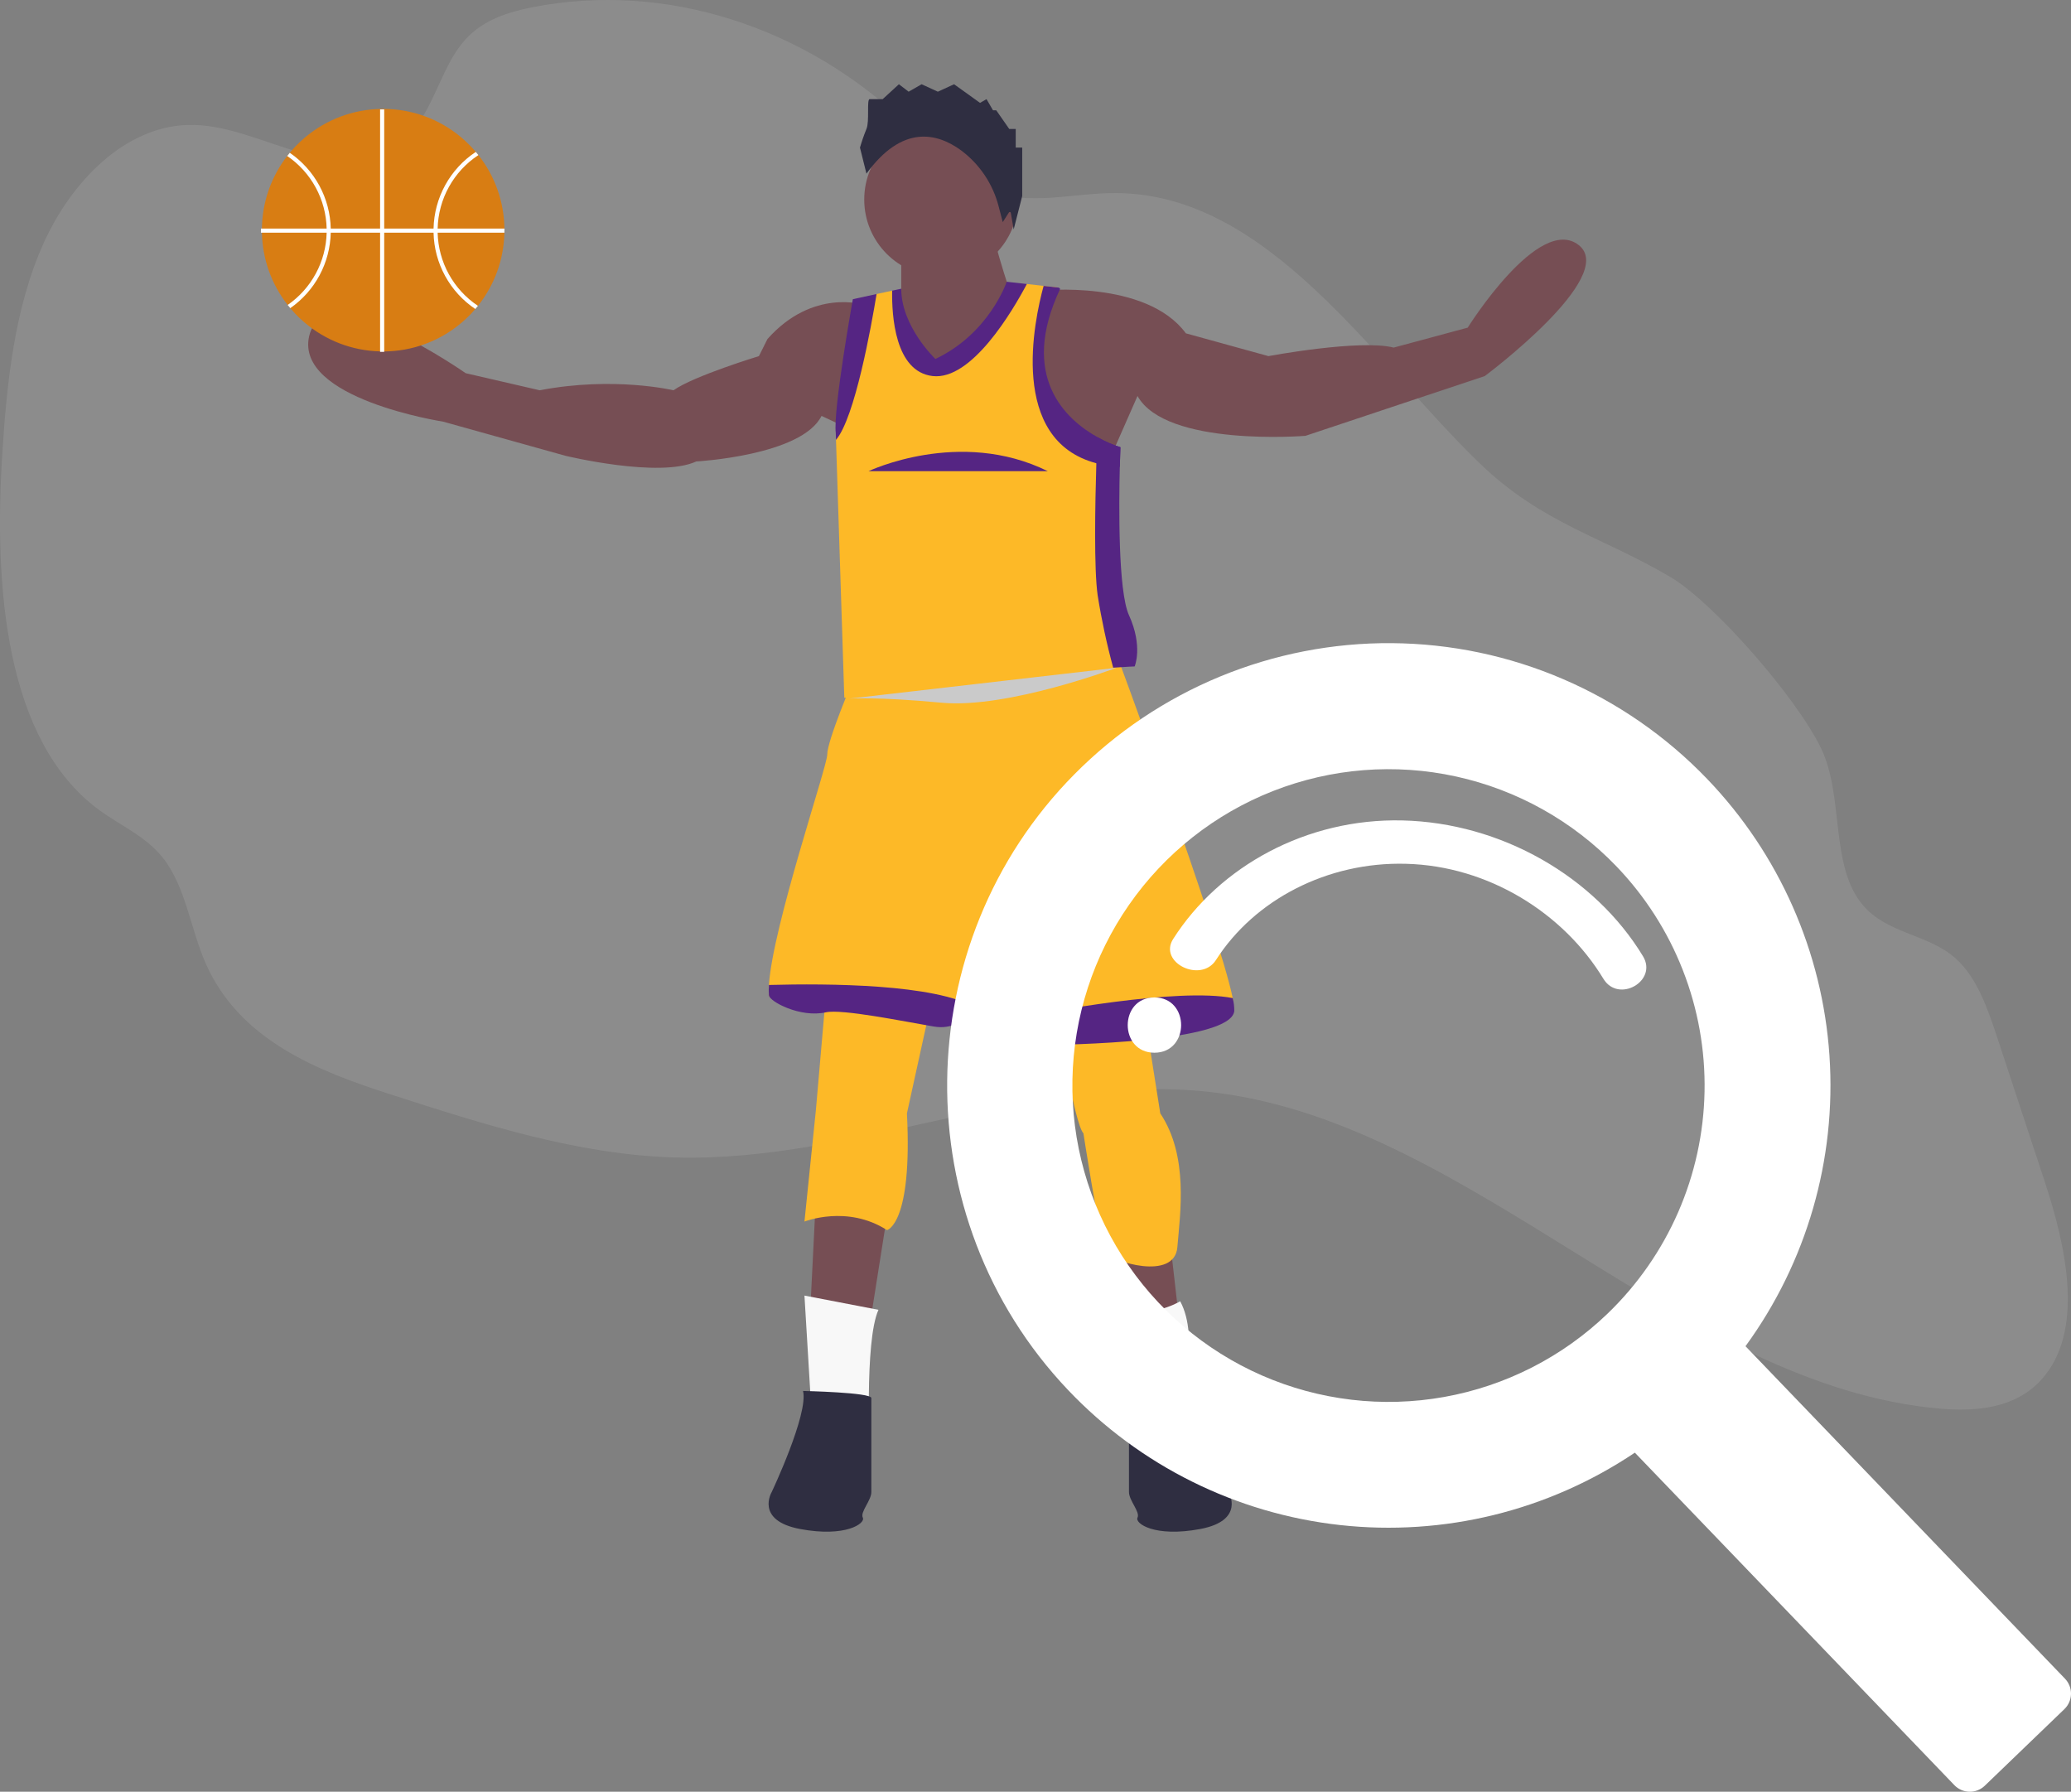 <svg width="1008" height="872" viewBox="0 0 1008 872" fill="none"
    xmlns="http://www.w3.org/2000/svg">
    <rect x="0" y="0" width="1008" height="872" fill="#808080" stroke="none"/>
    <path opacity="0.1" d="M886.29 364.059C897.73 387.549 890.45 421.249 906.65 440.449C918.53 454.529 938.25 454.449 951.72 466.329C962.2 475.599 967.42 490.769 972.17 505.169L995.25 575.169C1005.76 607.049 1014.74 648.089 993.57 671.459C980.88 685.459 961.71 687.049 944.38 685.559C818.95 674.769 718.06 548.269 593.06 531.939C504.71 520.389 417.42 565.829 328.56 563.319C281.56 561.989 235.67 547.319 190.32 532.679C155.44 521.449 116.73 506.679 100.1 468.819C92.67 451.899 90.36 431.459 79.32 417.549C70.86 406.879 58.63 401.829 48.12 394.099C2.34 360.389 -2.91 284.989 1.08 221.499C3.29 186.279 7.03 150.219 20.96 118.959C34.89 87.699 61.1 61.849 91.02 60.829C109.94 60.179 128.02 69.199 146.43 74.239C164.84 79.279 186.43 79.429 200.25 64.239C211.59 51.769 215.15 31.739 226.49 19.239C235.32 9.529 247.64 5.759 259.55 3.449C323.6 -8.971 391.83 12.589 442.06 61.109C454.27 72.899 465.9 86.499 480.82 92.549C500.69 100.599 522.41 93.779 543.42 93.949C617.54 94.549 667.81 174.769 720.05 225.339C750.59 254.909 780.13 261.279 813.27 280.979C833.78 293.179 873.92 338.669 886.29 364.059Z" fill="white"/>
    <path d="M397.087 583.422L394.316 638.842L423.411 644.384L431.724 591.735L397.087 583.422Z" fill="#764E54"/>
    <path d="M541.179 601.434L548.107 647.155H574.431L568.889 598.663L541.179 601.434Z" fill="#764E54"/>
    <path d="M402.63 476.739L397.088 540.472L391.546 594.506C391.546 594.506 412.328 586.193 431.725 598.662C431.725 598.662 444.195 595.891 441.424 541.857L453.893 485.052L402.63 476.739Z" fill="#FDB927"/>
    <path d="M514.855 497.521C514.855 497.521 523.168 547.399 527.325 551.555C527.325 551.555 534.187 596.159 537.52 607.434C537.72 608.238 538.019 609.015 538.409 609.746C541.18 613.903 571.661 623.601 573.046 606.975C574.432 590.349 578.588 562.639 564.733 541.857L556.42 489.208L514.855 497.521Z" fill="#FDB927"/>
    <path d="M598.677 491.287C597.292 506.527 521.089 503.756 507.234 503.756C502.856 503.756 497.231 503.077 494.432 495.513C489.638 482.586 487.006 463.701 486.119 456.317C485.759 463.161 482.6 479.732 474.703 490.345C469.895 496.829 461.943 495.54 453.2 494.058C438.68 491.592 409.82 482.614 401.937 484.359C389.467 487.13 374.462 487.407 374.227 484.359C374.119 482.693 374.128 481.022 374.255 479.358C376.083 450.705 402.629 373.034 402.629 367.285C402.629 360.357 415.099 331.262 415.099 331.262L542.565 316.021C542.565 316.021 593.052 452.216 599.994 485.745C600.589 488.64 598.788 490.081 598.677 491.287Z" fill="#FDB927"/>
    <path d="M427.569 637.456L391.546 630.529L395.01 688.027L423.412 708.117C423.412 708.117 420.641 652.697 427.569 637.456Z" fill="#F8F8F8"/>
    <path d="M574.432 633.3C574.432 633.3 556.42 644.384 541.18 633.3L553.649 684.563L574.432 681.792C574.432 681.792 584.13 651.311 574.432 633.3Z" fill="#F8F8F8"/>
    <path d="M578.588 676.25C578.588 676.25 549.492 677.636 549.492 680.406V726.128C549.492 730.284 555.034 735.826 553.649 738.597C552.263 741.368 561.962 748.296 584.13 744.139C606.297 739.983 597.985 726.128 597.985 726.128C597.985 726.128 575.817 687.334 578.588 676.25Z" fill="#2F2E41"/>
    <path d="M390.853 676.943C390.853 676.943 424.105 677.636 424.105 680.407V726.128C424.105 730.284 418.563 735.826 419.949 738.597C421.334 741.368 411.636 748.296 389.468 744.139C367.3 739.983 375.613 726.128 375.613 726.128C375.613 726.128 393.624 688.027 390.853 676.943Z" fill="#2F2E41"/>
    <path d="M600.755 491.979C599.369 507.22 519.011 508.605 505.156 508.605C500.777 508.605 497.231 503.077 494.432 495.513C509.299 492.561 573.239 480.521 599.993 485.745C600.504 487.783 600.76 489.878 600.755 491.979Z" fill="#552583"/>
    <path d="M474.703 490.345C469.895 496.829 463.328 501.082 454.586 499.6C440.066 497.133 409.82 490.926 401.937 492.672C389.467 495.443 374.462 487.407 374.227 484.359C374.119 482.693 374.128 481.022 374.255 479.357C403.419 478.568 455.071 478.914 474.703 490.345Z" fill="#552583"/>
    <path d="M420.641 148.376C420.641 148.376 395.702 140.063 373.534 165.002L369.378 173.315C369.378 173.315 337.511 183.013 327.813 189.941C327.813 189.941 298.717 183.014 262.695 189.941L226.672 181.628C226.672 181.628 157.397 133.136 150.469 163.616C143.542 194.097 215.588 205.181 215.588 205.181L275.164 221.807C275.164 221.807 320.885 232.891 338.897 224.578C338.897 224.578 390.16 221.807 399.859 202.41L420.641 212.109V148.376Z" fill="#764E54"/>
    <path d="M506.541 141.449C506.541 141.449 557.805 135.907 577.202 162.231L617.381 173.315C617.381 173.315 661.717 165.002 678.343 169.159L714.366 159.46C714.366 159.46 749.003 104.04 768.4 119.281C787.797 134.521 722.679 183.014 722.679 183.014L635.392 212.109C635.392 212.109 567.503 217.651 553.648 192.712L538.408 227.35L480.217 213.495L506.541 141.449Z" fill="#764E54"/>
    <path d="M458.049 134.521C478.709 134.521 495.457 117.773 495.457 97.112C495.457 76.452 478.709 59.704 458.049 59.704C437.389 59.704 420.641 76.452 420.641 97.112C420.641 117.773 437.389 134.521 458.049 134.521Z" fill="#764E54"/>
    <path d="M438.652 119.281V149.762L452.507 198.254L494.072 149.762C494.072 149.762 482.988 116.51 482.988 110.968C482.988 105.426 438.652 119.281 438.652 119.281Z" fill="#764E54"/>
    <path d="M548.799 319.485C548.799 319.485 548.12 324.487 541.816 324.944C529.194 325.872 507.94 328.02 494.072 332.647C473.289 339.575 410.942 339.575 410.942 339.575L406.896 214.077L408.864 204.489C407.478 193.405 418.562 149.069 418.562 149.069L426.653 143.098L434.232 141.463L436.574 143.527C436.574 161.982 454.585 179.55 454.585 179.55C480.91 167.081 491.994 139.371 491.994 139.371L499.794 138.221L507.955 139.135L515.339 139.966L512.776 142.142L511.391 144.913C511.307 145.079 511.46 144.746 511.391 144.913C491.218 187.711 515.575 207.066 530.788 215.573C537.092 219.12 537.715 222.5 537.715 222.5C537.715 222.5 543.409 220.796 543.257 226.657C542.8 245.624 539.35 288.45 544.642 300.088C551.57 315.329 548.799 319.485 548.799 319.485Z" fill="#FDB927"/>
    <path d="M418.562 71.823C419.459 68.749 420.514 65.723 421.721 62.757C423.301 59.131 421.721 48.252 423.301 48.252H429.619L437.516 41L442.255 44.626L448.572 41L456.47 44.626L464.367 41L477.003 50.066L480.162 48.252L483.321 53.692H484.9L491.218 62.757H494.377V71.823H497.536V95.393L493.379 111.66L491.994 103.679C491.994 103.57 491.959 103.464 491.893 103.376C491.828 103.289 491.736 103.226 491.632 103.195C491.527 103.164 491.416 103.168 491.314 103.206C491.212 103.244 491.125 103.314 491.066 103.406L488.059 108.085L486.13 100.704C483.353 89.648 476.834 79.895 467.68 73.102C455.992 64.62 439.096 60.582 421.721 84.515L418.562 71.823Z" fill="#2F2E41"/>
    <path d="M426.654 143.098C424.021 159.1 416.069 203.353 406.897 214.077L406.786 210.724C405.4 199.64 415.099 145.605 415.099 145.605L426.654 143.098Z" fill="#552583"/>
    <path d="M499.795 138.221C492.839 151.355 472.916 185.258 453.893 183.014C435.535 180.852 434.011 153.447 434.233 141.463L438.653 140.507C438.653 158.961 455.279 174.701 455.279 174.701C481.603 162.231 489.985 137.126 489.985 137.126L499.795 138.221Z" fill="#552583"/>
    <path d="M545.336 217.651C545.336 217.651 545.183 221.364 545.031 227.225C541.176 227.017 537.351 226.423 533.614 225.451C490.816 214.159 503.328 156.038 507.955 139.135L515.34 139.966H515.353C515.561 140.16 515.783 140.368 516.005 140.576C495.832 183.374 518.845 204.184 534.058 212.691C537.63 214.741 541.411 216.404 545.336 217.651Z" fill="#552583"/>
    <path d="M552.263 324.334C552.263 324.334 548.12 324.486 541.816 324.943C538.654 313.341 536.129 301.574 534.252 289.696C532.423 276.894 533.005 245.402 533.614 225.451C533.781 220.228 533.933 215.78 534.057 212.69C537.63 214.74 541.41 216.403 545.336 217.651C545.336 217.651 545.183 221.364 545.031 227.224C544.574 246.192 544.2 287.757 549.492 299.395C556.42 314.635 552.263 324.334 552.263 324.334Z" fill="#552583"/>
    <path d="M422.719 229.32C422.719 229.32 467.055 208.108 510.005 229.32H422.719Z" fill="#552583"/>
    <path d="M413.372 340C413.372 340 426.372 339 458.372 342C490.372 345 543.372 325 543.372 325" fill="#CACACA"/>
    <path d="M245.511 111.53V112.48C245.511 112.73 245.511 112.99 245.491 113.24C245.251 126.202 240.725 138.721 232.621 148.84C232.211 149.37 231.781 149.88 231.341 150.39C230.681 151.17 230.001 151.92 229.301 152.66C229.241 152.72 229.181 152.79 229.111 152.85L229.081 152.88C229.001 152.96 228.921 153.05 228.841 153.13C227.611 154.4 226.321 155.617 224.971 156.78C224.701 157.01 224.421 157.25 224.131 157.48C213.69 166.15 200.571 170.941 187.001 171.04C186.901 171.05 186.791 171.05 186.691 171.05H186.341C186.241 171.05 186.141 171.05 186.041 171.04C185.691 171.04 185.351 171.03 185.001 171.02C171.427 170.699 158.384 165.684 148.091 156.83C147.811 156.6 147.531 156.36 147.261 156.11C146.191 155.17 145.161 154.18 144.171 153.16C144.091 153.08 144.011 152.99 143.931 152.91L143.901 152.88C143.831 152.82 143.771 152.75 143.711 152.69C142.871 151.81 142.061 150.9 141.281 149.97C140.851 149.46 140.431 148.94 140.021 148.41C132.122 138.366 127.722 126.016 127.491 113.24C127.471 113 127.471 112.75 127.471 112.5V111.57C127.471 111.46 127.471 111.35 127.481 111.24C127.622 98.439 131.945 86.036 139.791 75.92C140.201 75.39 140.621 74.87 141.051 74.36C141.841 73.4 142.671 72.47 143.521 71.56C143.581 71.49 143.641 71.43 143.711 71.36C143.711 71.35 143.721 71.34 143.731 71.33C143.811 71.25 143.891 71.16 143.981 71.08C145.091 69.93 146.247 68.823 147.451 67.76C147.721 67.51 148.001 67.27 148.281 67.04C158.806 58.075 172.155 53.107 185.981 53.01C186.081 53 186.191 53 186.291 53H186.941C200.447 53.085 213.512 57.816 223.941 66.4C224.221 66.64 224.501 66.87 224.781 67.11C226.241 68.35 227.641 69.67 228.971 71.05C229.051 71.13 229.131 71.22 229.211 71.3L229.231 71.32C229.301 71.38 229.371 71.46 229.431 71.52C230.171 72.3 230.881 73.11 231.571 73.93C232.011 74.44 232.431 74.95 232.851 75.48C240.909 85.671 245.358 98.248 245.501 111.24C245.509 111.336 245.512 111.433 245.511 111.53Z" fill="#D87D13"/>
    <path d="M187 53.24H185V171.24H187V53.24Z" fill="white"/>
    <path d="M245.51 111.24H127V113.24H245.51V111.24Z" fill="white"/>
    <path d="M160.98 111.24C160.823 103.952 158.934 96.806 155.468 90.393C152.002 83.981 147.06 78.484 141.05 74.36C140.62 74.87 140.2 75.39 139.79 75.92C145.568 79.856 150.325 85.114 153.664 91.257C157.003 97.399 158.829 104.25 158.99 111.24C159 111.57 159 111.9 159 112.24C159 112.58 159 112.91 158.99 113.24C158.828 120.183 157.024 126.99 153.727 133.102C150.43 139.215 145.733 144.461 140.02 148.41C140.43 148.94 140.85 149.46 141.28 149.97C147.226 145.833 152.109 140.35 155.533 133.966C158.957 127.583 160.823 120.481 160.98 113.24C161 112.91 161 112.57 161 112.24C161 111.91 161 111.57 160.98 111.24Z" fill="white"/>
    <path d="M213.01 113.24C213 112.91 213 112.58 213 112.24C213 111.9 213 111.57 213.01 111.24C213.175 104.118 215.067 97.143 218.523 90.915C221.979 84.686 226.895 79.389 232.85 75.48C232.43 74.95 232.01 74.44 231.57 73.93C225.389 78.029 220.291 83.564 216.712 90.061C213.134 96.558 211.181 103.824 211.02 111.24C211 111.57 211 111.91 211 112.24C211 112.57 211 112.91 211.02 113.24C211.18 120.608 213.109 127.829 216.646 134.295C220.182 140.761 225.222 146.281 231.34 150.39C231.78 149.88 232.21 149.37 232.62 148.84C226.729 144.921 221.87 139.638 218.456 133.441C215.042 127.243 213.174 120.313 213.01 113.24Z" fill="white"/>
    <path d="M830.911 379.09C811.027 358.389 787.205 341.879 760.848 330.53C734.492 319.18 706.132 313.222 677.44 313.006C648.747 312.79 620.302 318.32 593.777 329.27C567.252 340.22 543.185 356.37 522.991 376.768C441.568 458.908 440.191 592.642 519.828 676.457C554.809 713.324 601.7 736.613 652.196 742.199C702.692 747.785 753.535 735.306 795.718 706.974L951.224 868.778C952.176 869.771 953.315 870.567 954.574 871.119C955.834 871.672 957.191 871.971 958.566 871.998C959.941 872.025 961.308 871.781 962.589 871.279C963.87 870.777 965.039 870.028 966.03 869.073L1004.78 831.788C1005.77 830.835 1006.57 829.696 1007.12 828.435C1007.67 827.175 1007.97 825.818 1008 824.441C1008.03 823.065 1007.78 821.697 1007.28 820.416C1006.78 819.134 1006.03 817.964 1005.07 816.972L849.569 655.169C879.381 614.296 893.851 564.219 890.439 513.732C887.027 463.245 865.951 415.574 830.911 379.09ZM782.473 639.27C760.542 660.381 732.848 674.51 702.892 679.87C672.937 685.231 642.065 681.582 614.182 669.385C586.299 657.189 562.656 636.992 546.243 611.349C529.831 585.706 521.385 555.769 521.975 525.323C522.565 494.877 532.164 465.29 549.557 440.303C566.951 415.317 591.358 396.052 619.693 384.946C648.028 373.84 679.017 371.392 708.743 377.91C738.468 384.429 765.594 399.621 786.691 421.567C800.699 436.138 811.702 453.328 819.071 472.155C826.44 490.982 830.032 511.077 829.64 531.293C829.248 551.508 824.881 571.449 816.788 589.976C808.695 608.502 797.035 625.253 782.473 639.27Z" fill="white"/>
    <path d="M561.882 485.43C544.574 485.43 544.546 512.332 561.882 512.332C579.219 512.332 579.205 485.43 561.882 485.43Z" fill="white"/>
    <path d="M682.491 399.28C635.924 398.225 593.532 421.609 571.007 456.967C563.654 468.476 584.533 478.648 591.845 467.195C610.503 437.972 645.963 419.358 684.277 420.385C724.461 421.398 761.032 444.402 780.393 476.327C787.746 488.441 806.98 477.424 799.683 465.38C776.189 426.618 730.605 400.378 682.491 399.28Z" fill="white"/>
</svg>
